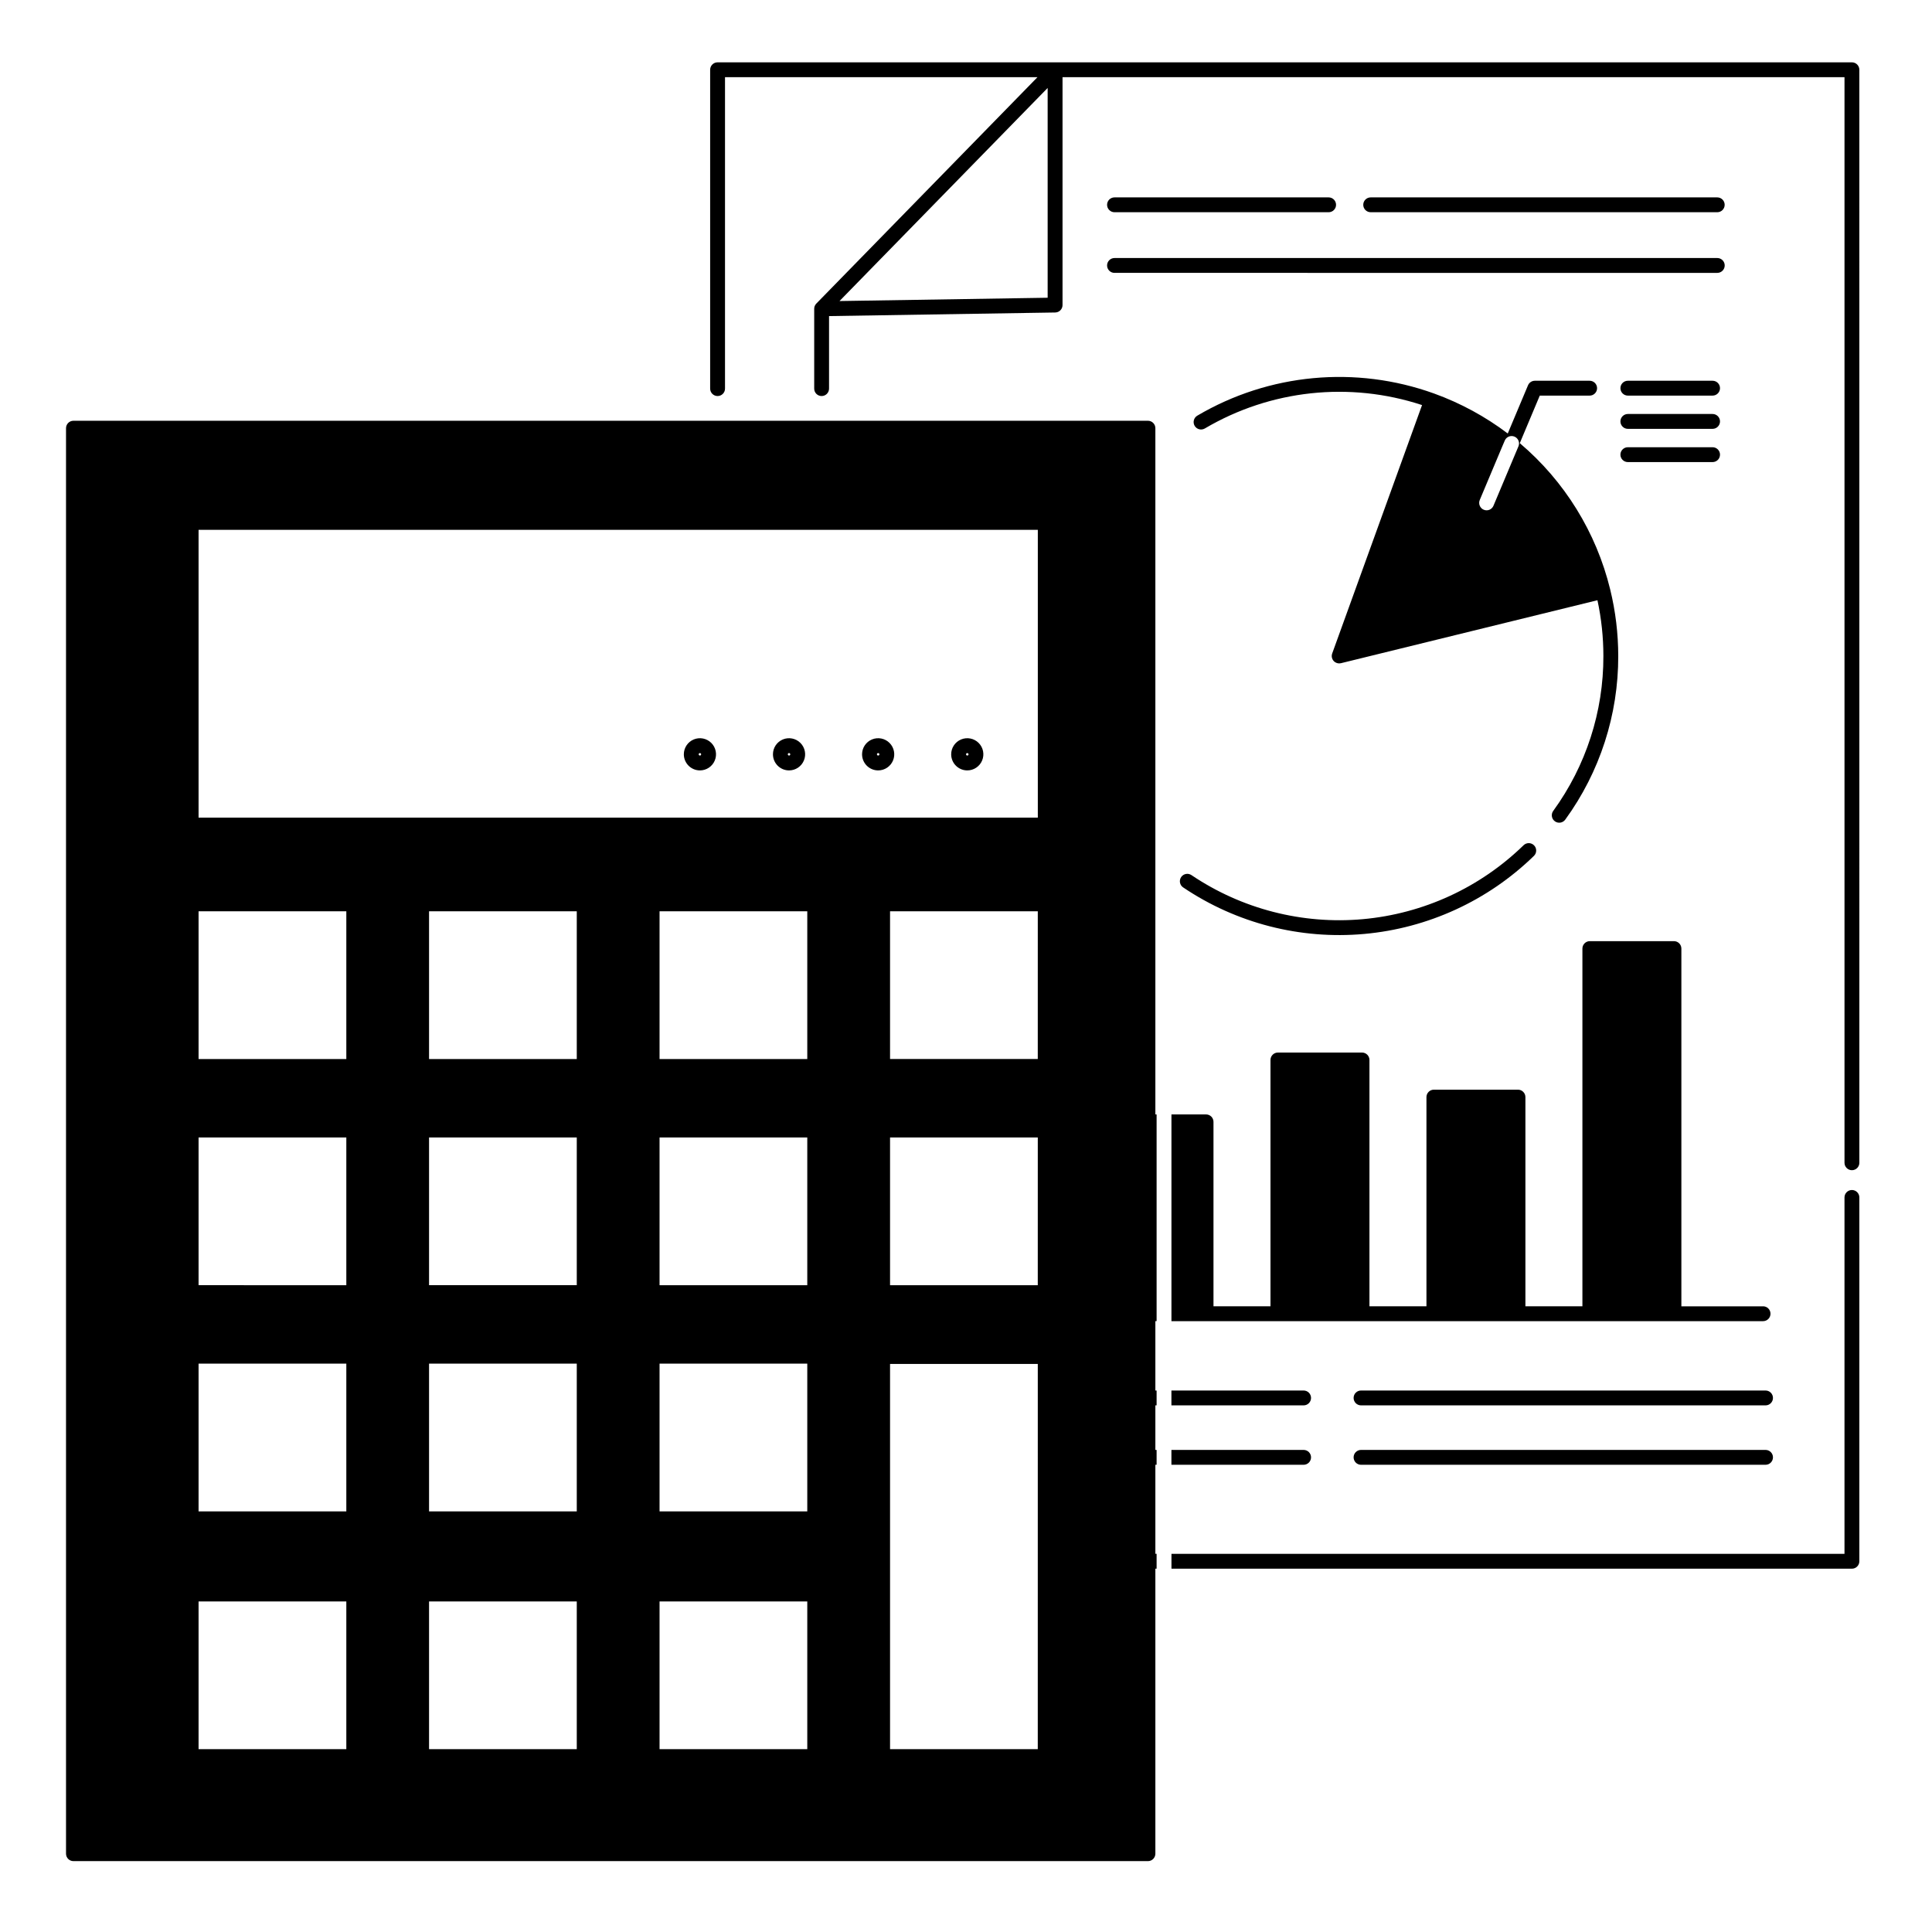 <?xml version="1.0" encoding="UTF-8"?>
<!-- Uploaded to: SVG Repo, www.svgrepo.com, Generator: SVG Repo Mixer Tools -->
<svg fill="#000000" width="800px" height="800px" version="1.1" viewBox="144 144 512 512" xmlns="http://www.w3.org/2000/svg">
 <path d="m607.21 559.72h-152.76v-3.938h178.36v-94.449c0-1.09 0.883-1.969 1.969-1.969s1.969 0.879 1.969 1.969v96.418c0 0.523-0.207 1.023-0.578 1.391-0.367 0.371-0.867 0.578-1.391 0.578zm29.539-107.57c0 1.086-0.883 1.965-1.969 1.965s-1.969-0.879-1.969-1.965v-287.7h-207.23v60.398c0 1.074-0.863 1.949-1.938 1.965l-59.938 0.953v19.219c0 1.09-0.879 1.969-1.969 1.969-1.086 0-1.965-0.879-1.965-1.969v-21.156c0-0.109 0.012-0.219 0.031-0.328v-0.039 0.004c0.031-0.168 0.086-0.328 0.16-0.48 0.02-0.035 0.039-0.07 0.059-0.105 0.082-0.156 0.184-0.297 0.305-0.422l58.609-60-82.801-0.004v82.531c0 1.09-0.883 1.969-1.969 1.969-1.086 0-1.969-0.879-1.969-1.969v-84.504c0-1.086 0.883-1.965 1.969-1.965h300.61c0.523 0 1.023 0.207 1.391 0.574 0.371 0.371 0.578 0.871 0.578 1.391zm-215.11-284.84-55.16 56.469 55.16-0.875zm35.379 209.13h-0.004c-0.289 0.434-0.398 0.961-0.301 1.477 0.102 0.512 0.398 0.965 0.832 1.254 14.098 9.504 31.035 13.859 47.969 12.336 16.93-1.523 32.82-8.828 44.996-20.691 0.781-0.762 0.797-2.008 0.035-2.785-0.758-0.777-2.004-0.793-2.781-0.035-11.527 11.23-26.57 18.148-42.602 19.594-16.031 1.441-32.066-2.684-45.414-11.676-0.434-0.293-0.965-0.402-1.477-0.305-0.512 0.102-0.965 0.398-1.258 0.832zm118.38-127.6h22.453c1.086 0 1.969-0.883 1.969-1.969 0-1.09-0.883-1.969-1.969-1.969h-22.453c-1.086 0-1.969 0.879-1.969 1.969 0 1.086 0.883 1.969 1.969 1.969zm0 8.809h22.453c1.086 0 1.969-0.883 1.969-1.969s-0.883-1.969-1.969-1.969h-22.453c-1.086 0-1.969 0.883-1.969 1.969s0.883 1.969 1.969 1.969zm0 8.809h22.453c1.086 0 1.969-0.883 1.969-1.969 0-1.086-0.883-1.969-1.969-1.969h-22.453c-1.086 0-1.969 0.883-1.969 1.969 0 1.086 0.883 1.969 1.969 1.969zm-23.344-17.613-5.293 12.594h-0.004c11.883 10.07 20.27 23.645 23.961 38.773 1.414 5.773 2.129 11.691 2.133 17.633 0.039 15.57-4.871 30.746-14.023 43.34-0.305 0.434-0.766 0.727-1.289 0.816-0.52 0.086-1.055-0.039-1.48-0.348-0.43-0.309-0.715-0.777-0.793-1.301s0.055-1.055 0.375-1.477c8.664-11.926 13.312-26.293 13.273-41.031 0-4.969-0.527-9.922-1.574-14.777l-67.973 16.688c-0.152 0.035-0.312 0.055-0.469 0.055h-0.035c-0.043 0-0.082-0.012-0.121-0.012-0.121-0.008-0.238-0.027-0.352-0.059-0.055-0.016-0.105-0.031-0.156-0.051-0.102-0.035-0.203-0.082-0.301-0.137-0.043-0.023-0.09-0.047-0.133-0.074h0.004c-0.137-0.09-0.262-0.195-0.371-0.316-0.484-0.539-0.633-1.301-0.387-1.984l23.812-65.828c-19.188-6.316-40.164-4.059-57.562 6.199-0.938 0.551-2.144 0.242-2.699-0.691-0.551-0.938-0.242-2.144 0.695-2.699 19.004-11.203 42.016-13.352 62.77-5.867 6.996 2.531 13.574 6.102 19.508 10.59l5.367-12.77c0.305-0.727 1.016-1.203 1.805-1.207h14.531c1.086 0 1.969 0.879 1.969 1.969 0 1.086-0.883 1.969-1.969 1.969zm-5.512 12.414c-0.117-0.875-0.809-1.566-1.684-1.684-0.875-0.121-1.723 0.359-2.074 1.172l-0.016 0.039-0.785 1.84-5.824 13.855h0.004c-0.211 0.48-0.219 1.027-0.023 1.52 0.195 0.488 0.578 0.879 1.062 1.082 0.488 0.207 1.035 0.207 1.52 0.004 0.488-0.203 0.871-0.594 1.07-1.082l5.363-12.758 0.789-1.871 0.465-1.109h-0.004c0.133-0.32 0.18-0.668 0.133-1.012zm64.688 228.93h-21.648v-94.805c0-0.523-0.207-1.023-0.574-1.391-0.371-0.371-0.871-0.578-1.391-0.578h-22.297c-1.086 0-1.965 0.883-1.965 1.969v94.801h-15.105v-55.441c0-0.52-0.207-1.023-0.578-1.391-0.367-0.371-0.867-0.578-1.391-0.578h-22.289c-1.09 0-1.969 0.883-1.969 1.969v55.441h-15.105v-65.281c0-0.523-0.207-1.023-0.574-1.391-0.371-0.371-0.871-0.578-1.395-0.578h-22.289c-1.09 0-1.969 0.883-1.969 1.969v65.281h-15.105v-48.879c0-0.523-0.207-1.023-0.574-1.395-0.371-0.367-0.871-0.574-1.391-0.574h-9.176v54.785h156.79c1.086 0 1.965-0.883 1.965-1.969 0-1.086-0.879-1.969-1.965-1.969zm-121.76 22.312h-35.031v3.938h35.031c1.09 0 1.969-0.883 1.969-1.969 0-1.09-0.879-1.969-1.969-1.969zm0 15.742h-35.031v3.938h35.031c1.09 0 1.969-0.883 1.969-1.969s-0.879-1.969-1.969-1.969zm122.41-15.742h-107.19c-1.086 0-1.969 0.879-1.969 1.969 0 1.086 0.883 1.969 1.969 1.969h107.2c1.086 0 1.965-0.883 1.965-1.969 0-1.09-0.879-1.969-1.965-1.969zm0 15.742h-107.19c-1.086 0-1.969 0.883-1.969 1.969s0.883 1.969 1.969 1.969h107.2c1.086 0 1.965-0.883 1.965-1.969s-0.879-1.969-1.965-1.969zm-12.793-328h0.004c1.086 0 1.965-0.879 1.965-1.969 0-1.086-0.879-1.965-1.965-1.965h-91.844c-1.086 0-1.969 0.879-1.969 1.965 0 1.09 0.883 1.969 1.969 1.969zm-159.73 0h56.742c1.086 0 1.969-0.879 1.969-1.969 0-1.086-0.883-1.965-1.969-1.965h-56.742c-1.086 0-1.969 0.879-1.969 1.965 0 1.09 0.883 1.969 1.969 1.969zm0 16.07 159.74 0.004c1.086 0 1.969-0.883 1.969-1.969 0-1.086-0.883-1.969-1.969-1.969h-159.74c-1.086 0-1.969 0.883-1.969 1.969 0 1.086 0.883 1.969 1.969 1.969zm-277.86 418.94v-377.78c0-1.086 0.883-1.969 1.969-1.969h284.75c0.523 0 1.023 0.207 1.391 0.578 0.371 0.367 0.578 0.867 0.578 1.391v181.86h0.328v54.785h-0.328v18.379h0.328v3.938h-0.328v11.809h0.328v3.938l-0.328-0.004v23.598h0.328v3.938h-0.328v75.535c0 0.523-0.207 1.023-0.578 1.391-0.367 0.371-0.867 0.578-1.391 0.578h-284.75c-1.086 0-1.969-0.883-1.969-1.969zm196.44-210.6v-39.148h-39.148v39.148zm0 59.941v-39.152h-39.148v39.148zm0 59.941v-39.152h-39.148v39.148zm-39.148 23.867v39.148h39.148v-39.148zm-21.938-143.75v-39.148h-39.148v39.148zm-39.148 20.789v39.148h39.148v-39.148zm0 59.941v39.148h39.148v-39.148zm0 63.02v39.148h39.148v-39.148zm122.17-122.96v39.148h39.148l0.004-39.148zm0-59.941v39.148h39.148l0.004-39.145zm0 119.96v102.09h39.148l0.004-102.09zm-183.25-221.05v76.273h222.41v-76.273zm39.156 140.24v-39.148h-39.156v39.148zm0 59.941v-39.152h-39.156v39.148zm0 59.941v-39.152h-39.156v39.148zm-39.156 23.867v39.148h39.156v-39.148zm199.45-224.5c0-1.727 1.039-3.281 2.633-3.941s3.426-0.293 4.648 0.926c1.219 1.219 1.582 3.055 0.922 4.648s-2.215 2.633-3.938 2.633c-2.356-0.004-4.262-1.91-4.266-4.266zm3.938 0c0 0.133 0.078 0.254 0.199 0.305 0.125 0.051 0.266 0.023 0.359-0.07s0.125-0.238 0.07-0.359c-0.051-0.121-0.168-0.203-0.301-0.203-0.09 0-0.172 0.035-0.234 0.098-0.062 0.059-0.094 0.145-0.094 0.23zm-27.551 0h-0.004c0-1.727 1.039-3.281 2.633-3.941s3.43-0.293 4.648 0.926 1.586 3.055 0.926 4.648-2.219 2.633-3.941 2.633c-2.356-0.004-4.262-1.91-4.266-4.266zm3.938 0h-0.004c0 0.133 0.078 0.254 0.203 0.305 0.121 0.051 0.262 0.023 0.359-0.07 0.094-0.094 0.121-0.238 0.07-0.359s-0.172-0.203-0.305-0.203c-0.184 0-0.328 0.148-0.328 0.328zm-27.551 0h-0.004c-0.004-1.727 1.035-3.281 2.629-3.941s3.43-0.293 4.648 0.926c1.223 1.219 1.586 3.055 0.926 4.648s-2.215 2.633-3.941 2.633c-2.352-0.004-4.262-1.91-4.262-4.266zm3.938 0h-0.008c0 0.133 0.082 0.254 0.203 0.305 0.121 0.051 0.266 0.023 0.359-0.07s0.121-0.238 0.07-0.359c-0.051-0.121-0.172-0.203-0.305-0.203-0.18 0-0.328 0.148-0.328 0.328zm-27.551 0h-0.008c0-1.727 1.039-3.281 2.633-3.941s3.426-0.293 4.648 0.926c1.219 1.219 1.582 3.055 0.922 4.648-0.66 1.594-2.215 2.633-3.941 2.633-2.352-0.004-4.258-1.91-4.262-4.266zm3.938 0h-0.012c0 0.133 0.082 0.254 0.203 0.305 0.125 0.051 0.266 0.023 0.359-0.07s0.121-0.238 0.07-0.359-0.172-0.203-0.305-0.203c-0.18 0-0.328 0.148-0.328 0.328z"/>
</svg>